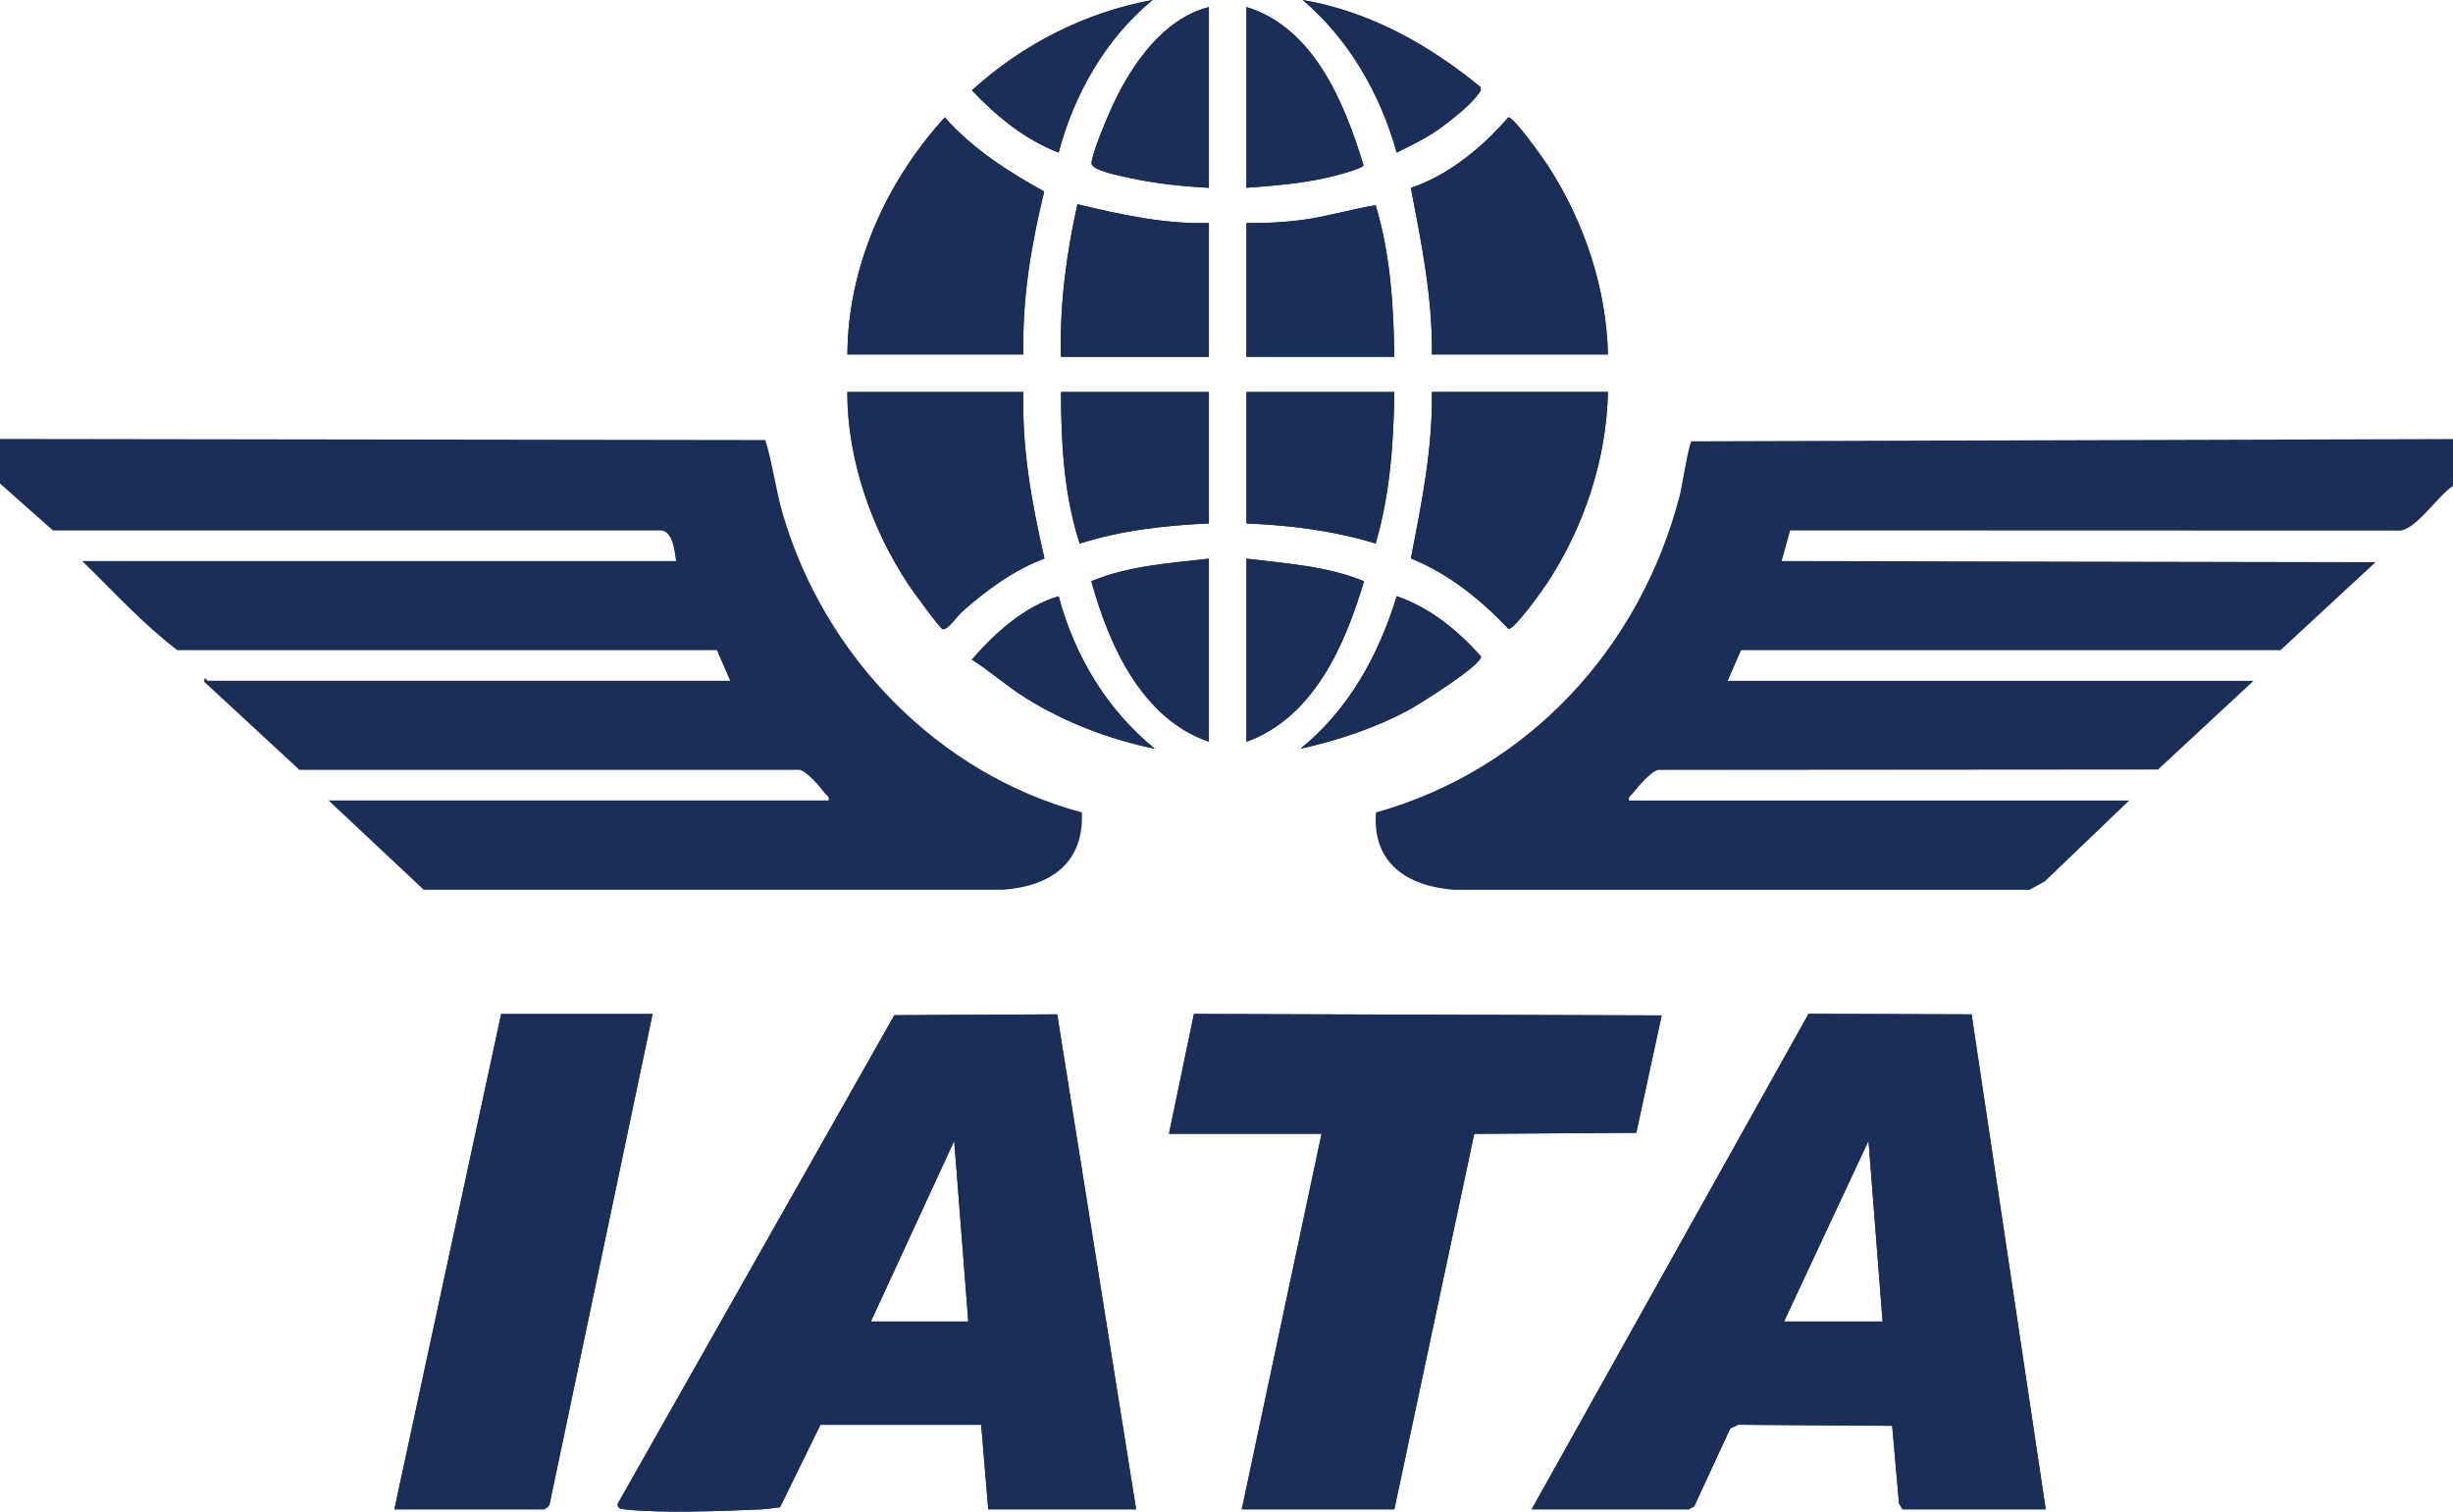 <?xml version="1.0" encoding="UTF-8"?> <svg xmlns="http://www.w3.org/2000/svg" id="Layer_1" data-name="Layer 1" viewBox="0 0 250.8 154.55"><defs><style> .cls-1 { fill: #1a2e58; } </style></defs><path class="cls-1" d="M99.37,9.24c2.5,2.64,5.44,5.05,8.87,6.36,1.56-5.94,4.8-11.65,9.6-15.6-6.87,1.25-13.34,4.55-18.47,9.24ZM151.34,8.88c-5.25-4.32-11.35-7.73-18.14-8.88,4.73,4.03,7.94,9.62,9.6,15.6,1.44-.73,2.93-1.42,4.25-2.35.95-.65,3.16-2.41,3.8-3.27.19-.26.42-.49.56-.78l-.07-.32ZM113.79,10.71c-.49,1.06-2.2,5.07-2.18,5.99.02.74,3.04,1.3,3.78,1.47,2.69.59,5.46.89,8.21,1.03V.72c-4.67,1.19-7.85,5.82-9.81,9.99ZM127.44.72v18.48c2.71-.2,5.56-.43,8.21-1.03.6-.13,3.67-.9,3.76-1.27-1.92-6.32-5.07-14.09-11.97-16.18ZM106.76,19.58c-3.73-2.06-7.31-4.35-10.16-7.58-5.99,6.55-9.91,15.26-9.96,24.24h18c-.15-5.62.79-11.22,2.12-16.66ZM158.31,17.01c-.46-.72-3.59-5.13-4.1-5.01-2.61,3.04-6.11,5.93-9.96,7.21,1.08,5.62,2.23,11.27,2.15,17.03h18c-.17-6.83-2.41-13.51-6.09-19.23ZM110.16,20.88c-1.14,5.11-1.83,10.34-1.68,15.6h15.12v-13.68c-4.57.13-9.04-.87-13.44-1.92ZM140.65,20.98c-2.62.43-5.19,1.23-7.84,1.55-1.77.21-3.59.3-5.37.27v13.68h15.12c-.07-5.2-.39-10.5-1.91-15.5ZM104.64,40.08h-18c0,6.94,2.48,14,6.29,19.75.37.57,3.17,4.42,3.44,4.5.51.15,1.51-1.36,2.03-1.81,2.49-2.2,5.26-4.23,8.39-5.42-1.29-5.57-2.33-11.27-2.15-17.02ZM108.48,40.08c.01,5.19.29,10.54,1.91,15.5,4.27-1.37,8.73-1.86,13.21-2.06v-13.44h-15.12ZM127.44,40.08v13.44c4.48.18,8.92.74,13.21,2.05,1.47-5.01,1.84-10.28,1.91-15.49h-15.12ZM146.4,40.08c.1,5.76-1.06,11.41-2.14,17.02,3.86,1.56,7.13,4.2,9.97,7.2.59.11,3.57-4.1,4.03-4.8,3.74-5.74,5.98-12.54,6.14-19.42h-18ZM111.58,59.43c1.8,6.53,5.15,14.05,12.02,16.41v-18.72c-4.04.47-8.24.72-12.02,2.31ZM127.44,57.12v18.72c6.86-2.47,10.09-9.9,12.02-16.41-3.8-1.57-7.99-1.81-12.02-2.31ZM108.24,60.96c-3.49,1.03-6.52,3.75-8.88,6.48,1.92,1.21,3.6,2.74,5.54,3.94,4.03,2.5,8.53,4.21,13.18,5.18-4.9-3.97-8.23-9.53-9.84-15.6ZM142.8,60.96c-1.84,6.03-4.9,11.59-9.84,15.6,3.83-.86,7.59-2.1,11.05-3.95,1.08-.59,7.56-4.63,7.41-5.5-2.36-2.64-5.22-5-8.62-6.15ZM122.07,103.67l-2.55,12.25h15.6l-8.16,38.4h15.6l8.17-38.39,16.57-.11,2.59-12-47.82-.15ZM51.24,103.68l-10.92,50.64h15.24c.15,0,.64-.32.64-.57l10.52-50.07h-15.48ZM108.09,103.71l-16.65.09-28.29,49.96c-.05.52.44.53.8.57,3.56.4,9.97.17,13.7,0,.71-.03,1.41-.14,2.1-.22l4.13-8.43h16.44l.72,8.64h15.12l-8.07-50.61ZM89.04,135.12l8.52-18.48,1.44,18.48h-9.96ZM201.58,103.71l-16.67-.05-28.31,50.66h16.08l.54-.31,3.68-7.95.81-.39,15.75.11.7,7.94.36.6h14.64l-7.58-50.61ZM182.4,135.12l8.64-18.48,1.44,18.48h-10.08Z"></path><path class="cls-1" d="M0,44.88l78.25.11c.76,2.46,1.06,5.07,1.79,7.57,4.25,14.53,15.87,26.57,30.57,30.5.24,5.19-3.2,7.54-8.01,7.91h-59.28s-9.73-9.13-9.73-9.13h51.12c.1-.42-.17-.48-.36-.72-.5-.66-1.91-2.32-2.63-2.41H30.61s-9.72-8.99-9.72-8.99c-.06-.73.26-.12.36-.12h53.4l-1.36-3.13H18.12c-3.52-2.68-6.55-6.02-9.72-9.11h60.72c-.13-.98-.34-3.06-1.55-3.13H5.41s-5.41-4.79-5.41-4.79v-4.56Z"></path><path class="cls-1" d="M250.8,44.88v4.8c-1.53.99-3.68,4.36-5.39,4.57l-62.38-.02-.87,3.13,60.72.12-9.72,9h-55.15s-1.36,3.13-1.36,3.13h53.76l-9.77,9.07-51.08.04c-.72.1-2.12,1.75-2.63,2.41-.19.24-.46.3-.36.72h51.12l-8.64,8.28-1.55.85h-58.82c-4.76-.35-8.39-2.69-8-7.91,15.62-4.4,27.01-16.82,31.06-32.42.23-.9.91-5.25,1.2-5.53l77.88-.23Z"></path><path class="cls-1" d="M108.09,103.71l-16.65.09-28.29,49.96c-.05.52.44.53.8.57,3.56.4,9.97.17,13.7,0,.71-.03,1.41-.14,2.1-.22l4.13-8.43h16.44l.72,8.64h15.12l-8.07-50.61ZM89.04,135.12l8.52-18.48,1.44,18.48h-9.96Z"></path><path class="cls-1" d="M201.58,103.71l-16.67-.05-28.31,50.66h16.08l.54-.31,3.68-7.95.81-.39,15.75.11.7,7.94.36.6h14.64l-7.58-50.61ZM182.4,135.12l8.64-18.48,1.44,18.48h-10.08Z"></path><polygon class="cls-1" points="119.52 115.92 122.07 103.67 169.89 103.82 167.3 115.82 150.73 115.93 142.56 154.32 126.96 154.32 135.12 115.92 119.52 115.92"></polygon><path class="cls-1" d="M66.72,103.68l-10.52,50.07c0,.26-.49.57-.64.57h-15.24l10.92-50.64h15.48Z"></path><path class="cls-1" d="M164.4,40.08c-.16,6.88-2.4,13.68-6.14,19.42-.46.7-3.43,4.91-4.03,4.8-2.84-3-6.11-5.64-9.98-7.21,1.09-5.61,2.25-11.26,2.14-17.02h18Z"></path><path class="cls-1" d="M104.64,40.08c-.18,5.75.86,11.45,2.15,17.02-3.14,1.18-5.9,3.21-8.4,5.41-.51.45-1.52,1.97-2.03,1.81-.27-.08-3.07-3.93-3.45-4.49-3.81-5.75-6.28-12.81-6.29-19.75h18Z"></path><path class="cls-1" d="M104.64,36.24h-18c.05-8.98,3.97-17.69,9.96-24.24,2.85,3.22,6.43,5.51,10.16,7.58-1.33,5.44-2.27,11.04-2.12,16.66Z"></path><path class="cls-1" d="M164.4,36.24h-18c.08-5.76-1.07-11.41-2.15-17.03,3.85-1.29,7.34-4.18,9.96-7.21.51-.12,3.64,4.29,4.1,5.01,3.67,5.72,5.92,12.4,6.09,19.23Z"></path><path class="cls-1" d="M123.6,22.8v13.68h-15.12c-.15-5.26.54-10.49,1.68-15.6,4.4,1.06,8.87,2.05,13.44,1.92Z"></path><path class="cls-1" d="M142.56,36.48h-15.12v-13.68c1.78.03,3.6-.06,5.37-.27,2.65-.32,5.22-1.12,7.84-1.55,1.51,5.01,1.83,10.3,1.91,15.5Z"></path><path class="cls-1" d="M123.6,40.08v13.44c-4.48.2-8.94.69-13.21,2.06-1.62-4.96-1.9-10.31-1.91-15.5h15.12Z"></path><path class="cls-1" d="M142.56,40.08c-.07,5.21-.44,10.48-1.91,15.49-4.28-1.31-8.73-1.87-13.21-2.05v-13.44h15.12Z"></path><path class="cls-1" d="M123.6,57.12v18.72c-6.87-2.36-10.22-9.88-12.02-16.41,3.78-1.59,7.98-1.84,12.02-2.31Z"></path><path class="cls-1" d="M123.6.72v18.48c-2.75-.14-5.52-.44-8.21-1.03-.74-.16-3.77-.72-3.79-1.46-.02-.92,1.69-4.93,2.19-5.99,1.96-4.17,5.13-8.8,9.81-9.99Z"></path><path class="cls-1" d="M127.44,57.12c4.03.5,8.22.74,12.02,2.31-1.93,6.51-5.16,13.95-12.02,16.41v-18.72Z"></path><path class="cls-1" d="M127.44,19.2V.72c6.9,2.09,10.05,9.86,11.97,16.18-.09.37-3.16,1.14-3.76,1.27-2.65.6-5.5.83-8.21,1.03Z"></path><path class="cls-1" d="M117.84,0c-4.8,3.95-8.04,9.65-9.6,15.6-3.43-1.31-6.37-3.72-8.87-6.36C104.5,4.55,110.97,1.25,117.84,0Z"></path><path class="cls-1" d="M132.96,76.56c4.94-4.01,8-9.57,9.84-15.6,3.4,1.15,6.26,3.51,8.62,6.15.15.86-6.33,4.91-7.42,5.49-3.46,1.86-7.21,3.1-11.05,3.95Z"></path><path class="cls-1" d="M108.24,60.96c1.61,6.07,4.95,11.64,9.84,15.6-4.65-.96-9.14-2.67-13.18-5.18-1.94-1.2-3.62-2.73-5.54-3.94,2.36-2.73,5.39-5.45,8.88-6.48Z"></path><path class="cls-1" d="M150.85,9.98c-.65.86-2.85,2.62-3.8,3.28-1.33.92-2.81,1.62-4.25,2.35-1.66-5.98-4.87-11.57-9.6-15.6,6.79,1.15,12.89,4.56,18.14,8.87l.08.32c-.14.29-.37.53-.56.78Z"></path></svg> 